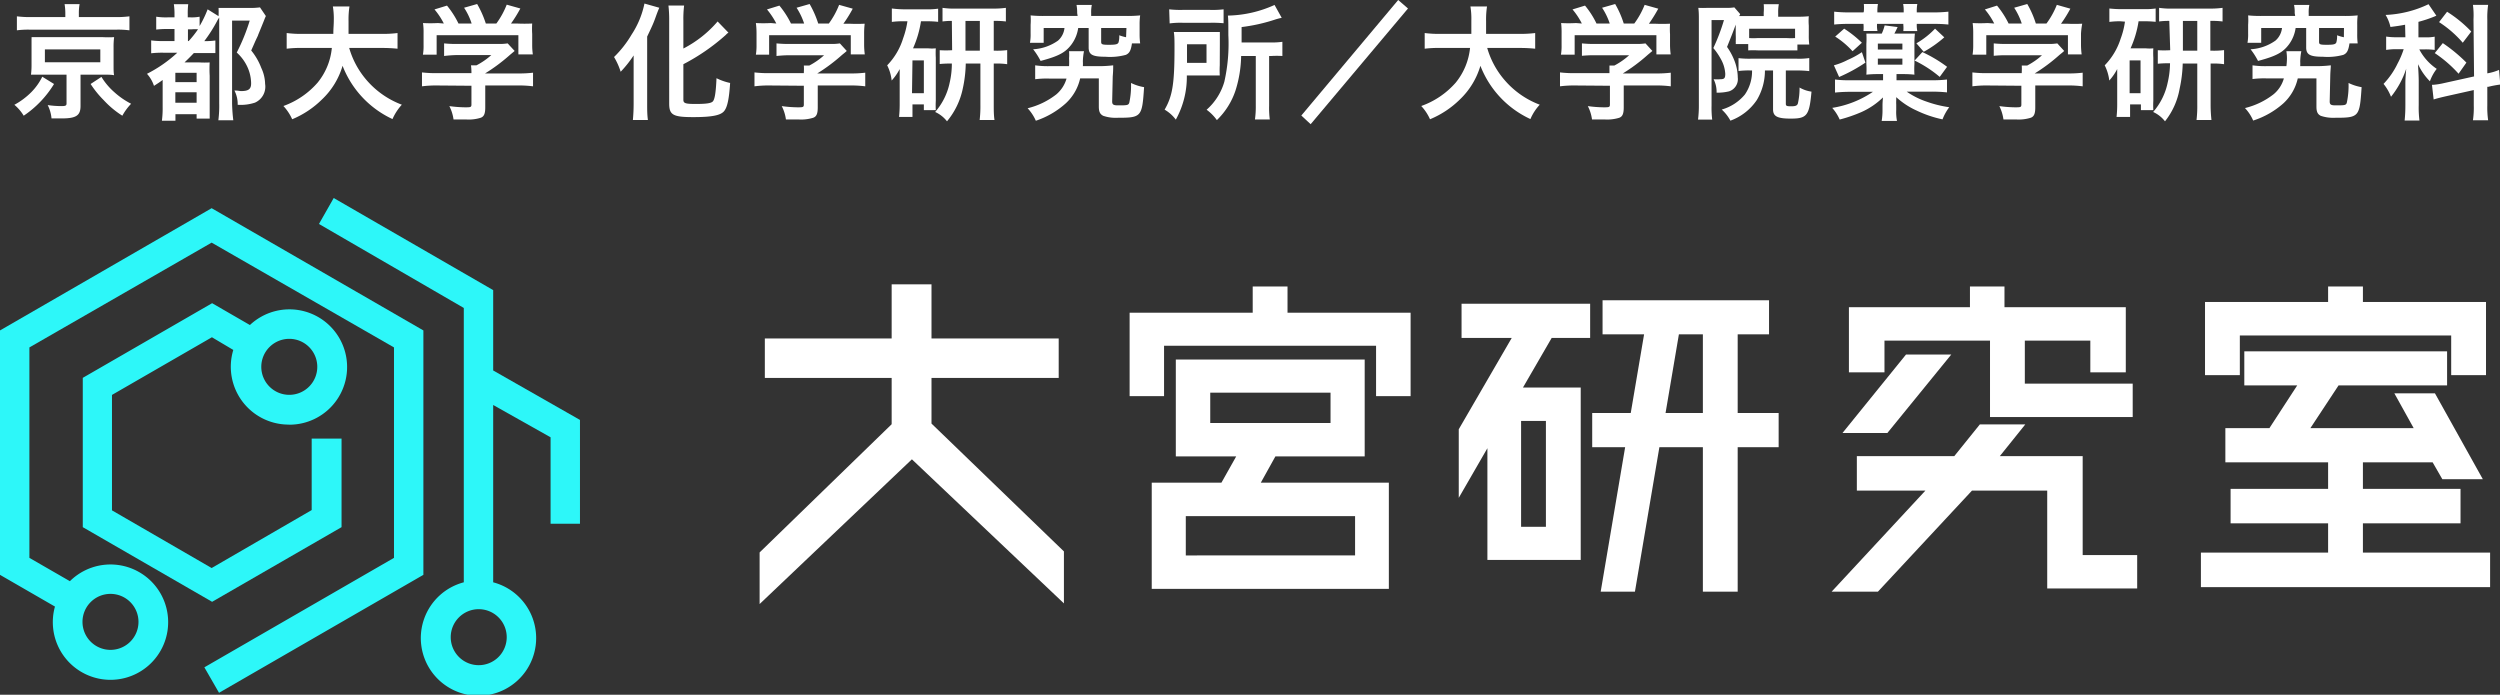 <svg xmlns="http://www.w3.org/2000/svg" viewBox="0 0 267.9 74.45"><rect x="0" y="0" width="267.9" height="74.45" fill="#333333" stroke="none"/><defs><style>.cls-1{fill:#fff;}.cls-2{fill:#2df7f9;}</style></defs><g id="レイヤー_2" data-name="レイヤー 2"><g id="レイヤー_1-2" data-name="レイヤー 1"><polygon class="cls-1" points="99.82 40.5 113.45 40.5 113.45 36.27 99.82 36.27 99.82 30.47 95.55 30.47 95.55 36.27 81.96 36.27 81.96 40.5 95.55 40.5 95.55 45.46 81.4 59.2 81.4 64.73 97.72 49.22 114.01 64.66 114.01 59.09 99.82 45.39 99.82 40.5"/><polygon class="cls-1" points="137.97 30.7 134.24 30.7 134.24 33.51 121.05 33.51 121.05 42.45 124.74 42.45 124.74 37.05 147.46 37.05 147.46 42.45 151.16 42.45 151.16 33.51 137.97 33.51 137.97 30.7"/><path class="cls-1" d="M136.67,48.91h9.57V38.53H126V48.91h6.47l-1.58,2.81h-7.47V63.1h25.41V51.72H135.11Zm-9.6,10.61V55.31h18.14v4.21Zm15.51-17.44v3.25H129.69V42.08Z"/><path class="cls-1" d="M156.62,36.21H162L156.32,46v7.35l3.07-5.32V60h10V41.53H163.2l3.08-5.32h4.12V32.55H156.62ZM163,56.45V45.11h2.66V56.45Z"/><path class="cls-1" d="M186.21,35.83h3.36V32.18H171.73v3.65h4.45l-1.43,8.43h-4.13v3.66h3.53L171.53,63.4h3.67l2.62-15.48h4.66V63.4h3.73V47.92h4.39V44.26h-4.39Zm-3.73,0v8.43h-4l1.43-8.43Z"/><polygon class="cls-1" points="209.1 37.99 204.25 37.99 197.44 46.4 202.25 46.4 209.1 37.99"/><polygon class="cls-1" points="223.18 48.88 214.3 48.88 217.03 45.48 212.16 45.48 209.42 48.88 198.98 48.88 198.98 52.57 206.33 52.57 196.28 63.4 201.24 63.4 211.32 52.57 219.38 52.57 219.38 63.06 229.02 63.06 229.02 59.48 223.18 59.48 223.18 48.88"/><polygon class="cls-1" points="201.94 36.5 213.25 36.5 213.25 44.69 228.54 44.69 228.54 41.11 216.98 41.11 216.98 36.5 224 36.5 224 39.9 227.8 39.9 227.8 32.92 214.8 32.92 214.8 30.7 211.1 30.7 211.1 32.92 198.13 32.92 198.13 39.9 201.94 39.9 201.94 36.5"/><polygon class="cls-1" points="240.02 35.95 262.67 35.95 262.67 40.2 266.4 40.2 266.4 32.36 253.21 32.36 253.21 30.7 249.48 30.7 249.48 32.36 236.29 32.36 236.29 40.2 240.02 40.2 240.02 35.95"/><polygon class="cls-1" points="253.21 59.22 253.21 56.08 263.67 56.08 263.67 52.39 253.21 52.39 253.21 49.54 260.68 49.54 261.72 51.35 266.06 51.35 260.93 42.15 256.58 42.15 258.65 45.88 247.58 45.88 250.6 41.3 262.23 41.3 262.23 37.65 240.5 37.65 240.5 41.3 246.17 41.3 243.19 45.88 238.47 45.88 238.47 49.54 249.48 49.54 249.48 52.39 239.03 52.39 239.03 56.08 249.48 56.08 249.48 59.22 235.85 59.22 235.85 62.92 266.84 62.92 266.84 59.22 253.21 59.22"/><path class="cls-2" d="M31,45.51a6.18,6.18,0,1,0-4.22-10.68l-4.05-2.34-13.86,8v16l13.86,8,13.87-8V47H33.4v7.66L22.68,60.87,12,54.69V42.32l10.71-6.18L25,37.5a6.2,6.2,0,0,0,5.91,8Zm0-9.2a3,3,0,1,1-3,3A3,3,0,0,1,31,36.31Z"/><path class="cls-2" d="M45.37,35.41,22.68,22.31,0,35.41V61.6L5.89,65a6.1,6.1,0,0,0-.23,1.66,6.18,6.18,0,1,0,1.83-4.38l-4.34-2.5V37.23L22.68,26,42.22,37.23V59.78L21.9,71.51l1.57,2.73L45.37,61.6ZM11.84,63.64a3,3,0,1,1-3,3A3,3,0,0,1,11.84,63.64Z"/><path class="cls-2" d="M52.85,39.7V31.09L35.76,21.22,34.18,24l15.52,9v29.4a6.18,6.18,0,1,0,3.15,0v-19L59,46.86v9.26h3.15V45ZM54.3,68.28a3,3,0,1,1-3-3A3,3,0,0,1,54.3,68.28Z"/><path class="cls-1" d="M5.79,9A11,11,0,0,1,2.54,12.4a4.69,4.69,0,0,0-1-1.17A7.75,7.75,0,0,0,3.35,9.88,6.25,6.25,0,0,0,4.53,8.22ZM7,1.44a6,6,0,0,0-.08-1H8.53a5.3,5.3,0,0,0-.08,1v.39H12.3a10.84,10.84,0,0,0,1.57-.08v1.5a9.28,9.28,0,0,0-1.49-.07H3.27a9.08,9.08,0,0,0-1.46.07V1.75a11.26,11.26,0,0,0,1.62.08H7ZM4.53,8C4,8,3.69,8,3.32,8A8,8,0,0,0,3.38,7V5.06c0-.45,0-.7,0-.73s0-.09,0-.18a.56.56,0,0,0,0-.17h.32c.12,0,.58,0,.89,0H11a10.94,10.94,0,0,0,1.23,0,7.8,7.8,0,0,0-.06,1.08V7c0,.44,0,.7.05,1.06C11.94,8,11.5,8,11,8H8.63v3.36c0,1-.45,1.33-2,1.33H5.52a3.9,3.9,0,0,0-.41-1.43,10.23,10.23,0,0,0,1.48.11c.44,0,.54-.06.54-.28V8Zm.28-1.33h5.94V5.29H4.81Zm6.06,1.57a7,7,0,0,0,1.35,1.61,8.39,8.39,0,0,0,1.83,1.27,6,6,0,0,0-.94,1.28,9.9,9.9,0,0,1-2-1.67A10.59,10.59,0,0,1,9.71,9Z"/><path class="cls-1" d="M17.61,5.65a10.33,10.33,0,0,0-1.41.06V4.33a9.64,9.64,0,0,0,1.41.07H18.7V3.11H18a9.15,9.15,0,0,0-1.26.06V1.79A6.86,6.86,0,0,0,18,1.86h.7V1.54A7.4,7.4,0,0,0,18.63.45h1.54a8,8,0,0,0-.05,1.09v.32h.27a4.46,4.46,0,0,0,1-.07v1A11.94,11.94,0,0,0,22.25,1l1.17.73a8.14,8.14,0,0,0,0-.88c.38,0,.63,0,1.18,0h2.16a7.35,7.35,0,0,0,1.1-.06l.63.93c-.12.26-.12.28-.22.53s-.44,1.09-.6,1.47c0,.07-.19.41-.37.83l-.38.86A6.68,6.68,0,0,1,28,7.28,4.24,4.24,0,0,1,28.41,9a1.87,1.87,0,0,1-1.09,2,4.89,4.89,0,0,1-1.85.23,3.17,3.17,0,0,0-.35-1.53c.43,0,.56.06.71.06.8,0,1.08-.21,1.08-.82a4.33,4.33,0,0,0-.33-1.61,4.75,4.75,0,0,0-1.21-1.7,20.8,20.8,0,0,0,1.39-3.42H24.87v8.91A17.84,17.84,0,0,0,25,12.89h-1.6a12.59,12.59,0,0,0,.09-1.84V1.89a2.42,2.42,0,0,0-.24.39,15.59,15.59,0,0,1-1.36,2.13H22a8.64,8.64,0,0,0,1.08-.07V5.69c-.33,0-.72,0-1.31,0h-1c-.41.43-.63.65-1,1h1.61a9.73,9.73,0,0,0,1.09,0,12.46,12.46,0,0,0,0,1.43v3.21c0,.61,0,1,0,1.38h-1.4v-.47H18.8v.7H17.35a10.39,10.39,0,0,0,.08-1.49V8.57c-.32.24-.49.35-.93.63a3.6,3.6,0,0,0-.75-1.29A14.23,14.23,0,0,0,19,5.65ZM18.79,8.8h2.28v-1H18.79Zm0,2.21h2.28V9.89H18.79ZM20.22,4.4a10.87,10.87,0,0,0,1-1.26,4.5,4.5,0,0,0-.65,0h-.43V4.4Z"/><path class="cls-1" d="M37.42,5.14a9.12,9.12,0,0,0,1.93,3.52,9.3,9.3,0,0,0,3.71,2.56,5.64,5.64,0,0,0-1,1.54,10.45,10.45,0,0,1-5.35-5.71,8.08,8.08,0,0,1-2.2,3.6,10,10,0,0,1-3.2,2.13,5.15,5.15,0,0,0-.94-1.42,8.81,8.81,0,0,0,3.67-2.51,6.92,6.92,0,0,0,1.52-3.71H32.42a11.81,11.81,0,0,0-1.7.08V3.54a11.85,11.85,0,0,0,1.7.09h3.3c0-.62.05-.94.05-1.47a8,8,0,0,0-.1-1.47h1.78a9,9,0,0,0-.1,1.58c0,.57,0,.88,0,1.36h3.56a12.18,12.18,0,0,0,1.69-.09V5.22a15.21,15.21,0,0,0-1.68-.08Z"/><path class="cls-1" d="M46.86,9.16a11.77,11.77,0,0,0-1.64.09V7.76a13.25,13.25,0,0,0,1.63.08h3.67V7.75A5.58,5.58,0,0,0,50.47,7h.59a7.59,7.59,0,0,0,1.59-1.1H49A12.91,12.91,0,0,0,47.59,6V4.65A13,13,0,0,0,49,4.71H53.4a5.77,5.77,0,0,0,1-.06l.75.81-.49.41a19.12,19.12,0,0,1-2.68,2h3.49a12.48,12.48,0,0,0,1.65-.08V9.25a11.6,11.6,0,0,0-1.66-.09H52v2.35c0,.69-.14,1-.52,1.12a4.31,4.31,0,0,1-1.55.17l-1.33,0a4.38,4.38,0,0,0-.45-1.43,13.14,13.14,0,0,0,1.67.13c.6,0,.7,0,.7-.31v-2Zm.7-6.64a7.64,7.64,0,0,0-1-1.51L47.9.6a9.54,9.54,0,0,1,1.23,1.92h1.41A6.75,6.75,0,0,0,49.73.83l1.4-.4a10.64,10.64,0,0,1,.93,2.09h1.13A8.81,8.81,0,0,0,54.3.5l1.46.41a14.1,14.1,0,0,1-1,1.61h.62a16.5,16.5,0,0,0,1.65,0,8.81,8.81,0,0,0,0,1.12V4.83a6.76,6.76,0,0,0,.07,1H55.55V3.77H46.79V5.86H45.32a5.37,5.37,0,0,0,.07-1V3.59a7.1,7.1,0,0,0-.06-1.12,14.22,14.22,0,0,0,1.6,0Z"/><path class="cls-1" d="M67.9,7.45c0-.43,0-.84,0-1.51a12.16,12.16,0,0,1-1.39,1.75,7.22,7.22,0,0,0-.71-1.58,11.45,11.45,0,0,0,1.88-2.4A9.58,9.58,0,0,0,69.06.38l1.59.45c-.11.26-.17.4-.3.75-.29.82-.36,1-1,2.34v7.22c0,.56,0,1.15.08,1.72H67.82c.05-.56.08-1.11.08-1.74Zm5.33,3.24c0,.38.22.45,1.33.45s1.68-.07,1.85-.3.3-.82.37-2.46a6.08,6.08,0,0,0,1.46.51c-.11,1.69-.29,2.57-.63,3s-1.15.66-3.31.66-2.59-.22-2.59-1.45V2.2A13.36,13.36,0,0,0,71.63.59h1.68a11.55,11.55,0,0,0-.08,1.61v3a12.1,12.1,0,0,0,3.67-2.9L78.06,3.5a1.16,1.16,0,0,0-.28.24,21.92,21.92,0,0,1-4.55,3.14Z"/><path class="cls-1" d="M82.49,9.16a11.77,11.77,0,0,0-1.64.09V7.76a13.08,13.08,0,0,0,1.62.08h3.67V7.75a5.64,5.64,0,0,0,0-.73h.59a7.54,7.54,0,0,0,1.58-1.1h-3.7A13,13,0,0,0,83.21,6V4.65a13.2,13.2,0,0,0,1.38.06H89a5.77,5.77,0,0,0,1-.06l.74.81c-.19.17-.19.17-.49.41a19,19,0,0,1-2.67,2h3.48a12.55,12.55,0,0,0,1.66-.08V9.25a11.76,11.76,0,0,0-1.67-.09H87.63v2.35c0,.69-.14,1-.52,1.12a4.41,4.41,0,0,1-1.56.17l-1.33,0a4.38,4.38,0,0,0-.45-1.43,13.27,13.27,0,0,0,1.67.13c.6,0,.7,0,.7-.31v-2Zm.7-6.64a8.11,8.11,0,0,0-1-1.51L83.52.6a9.53,9.53,0,0,1,1.24,1.92h1.41A7.12,7.12,0,0,0,85.36.83l1.4-.4a10.54,10.54,0,0,1,.92,2.09h1.14a8.77,8.77,0,0,0,1.1-2l1.46.41a14.12,14.12,0,0,1-1,1.61H91a16.61,16.61,0,0,0,1.66,0,8.56,8.56,0,0,0-.06,1.12V4.83a8.34,8.34,0,0,0,.07,1H91.17V3.77H82.42V5.86H81a6.3,6.3,0,0,0,.07-1V3.59A8.56,8.56,0,0,0,81,2.47a14.22,14.22,0,0,0,1.6,0Z"/><path class="cls-1" d="M96.73,2.28a7.94,7.94,0,0,0-1.16.07V.91A11.66,11.66,0,0,0,96.89,1h2.35a8.06,8.06,0,0,0,1.29-.07V2.34a10,10,0,0,0-1.15-.06h-.69a11.08,11.08,0,0,1-.85,2.9h1.62a4.5,4.5,0,0,0,.82,0,8.89,8.89,0,0,0,0,1v4.62a8.92,8.92,0,0,0,0,1H99v-.61H97.78v1.34H96.34a12.8,12.8,0,0,0,.07-1.37V8.68c0-.51,0-.61,0-1.28a5.54,5.54,0,0,1-.86,1.23A4.65,4.65,0,0,0,95.07,7,7.16,7.16,0,0,0,96.78,4.1a9,9,0,0,0,.46-1.82Zm1,7.71H99V6.47H97.78ZM102,2.24A7.46,7.46,0,0,0,101,2.3V.84a8.36,8.36,0,0,0,1.47.08h3.89a9.53,9.53,0,0,0,1.43-.08V2.3a8.85,8.85,0,0,0-1.3-.06V5.43h.11a8.9,8.9,0,0,0,1.33-.06V6.88a7.74,7.74,0,0,0-1.33-.07h-.11v4.38c0,.58,0,1.14.08,1.67h-1.59a12.67,12.67,0,0,0,.08-1.65V6.81h-1.57a13.46,13.46,0,0,1-.32,2.69A8,8,0,0,1,101.48,13a3.34,3.34,0,0,0-1.27-1,6.88,6.88,0,0,0,1.55-3.11A9,9,0,0,0,102,6.81a11.26,11.26,0,0,0-1.3.05V5.38a10.9,10.9,0,0,0,1.33,0Zm3,3.19V2.24h-1.54V5.43Z"/><path class="cls-1" d="M117.87,7.09A13.11,13.11,0,0,0,119.29,7c0,.32,0,.59-.05,1.21l-.06,2.66c0,.33.13.42.61.42,1,0,1.14,0,1.23-.31a8.76,8.76,0,0,0,.18-2.09,5.12,5.12,0,0,0,1.4.45c-.21,3.21-.27,3.28-2.9,3.28a4,4,0,0,1-1.48-.21c-.35-.18-.47-.45-.47-1v-.11l0-2.9h-2a5.17,5.17,0,0,1-1.56,2.69A9.09,9.09,0,0,1,111,12.94a4.77,4.77,0,0,0-.88-1.34,8.07,8.07,0,0,0,3.08-1.49,3.46,3.46,0,0,0,1.09-1.69h-1.86a9.73,9.73,0,0,0-1.5.07V7a9.48,9.48,0,0,0,1.47.09h2.16a6.64,6.64,0,0,0,0-.83,5.06,5.06,0,0,0,0-.77h1.6a6.33,6.33,0,0,0-.12,1.09,4.38,4.38,0,0,1,0,.51ZM115.43,1.4a4.51,4.51,0,0,0-.07-.87H117a3.59,3.59,0,0,0-.07.87v.31h3.77a13.52,13.52,0,0,0,1.48-.06,6.77,6.77,0,0,0-.06,1v1a7.41,7.41,0,0,0,.06,1h-.88c-.11.76-.27,1.06-.66,1.23a6.42,6.42,0,0,1-2.2.2c-1.39,0-1.78-.23-1.78-1V3h-1.12a3.9,3.9,0,0,1-.71,1.75c-.65.87-1.36,1.26-3.32,1.78a7.38,7.38,0,0,0-.8-1.25,5.09,5.09,0,0,0,2.67-.93A2.1,2.1,0,0,0,114.07,3h-2.23V4.59h-1.47a5,5,0,0,0,.07-1V2.65a7.14,7.14,0,0,0,0-1,13.3,13.3,0,0,0,1.48.06h3.56ZM120.71,3H118V4.47c0,.29.1.33.86.33s.91-.07,1-.25a2.42,2.42,0,0,0,.08-.77,4.68,4.68,0,0,0,.73.21Z"/><path class="cls-1" d="M130.71,7a10.34,10.34,0,0,0,0,1.09l-1.32,0h-2.21A9.43,9.43,0,0,1,126,12.82a4,4,0,0,0-1.2-1.07c.84-1.44,1.06-2.77,1.06-6.54,0-.88,0-1.29-.07-1.78.44,0,.8,0,1.42,0h2.17c.6,0,.94,0,1.34,0,0,.3,0,.7,0,1.22Zm-5.42-6a10.72,10.72,0,0,0,1.46.06h2.9A10,10,0,0,0,131.12,1V2.49a12,12,0,0,0-1.4-.05h-3a8.7,8.7,0,0,0-1.38.07Zm4,5.74v-2h-2.09v1c0,.51,0,.64,0,1ZM133,6a12.89,12.89,0,0,1-.6,3.69,7.85,7.85,0,0,1-2,3.18,4.83,4.83,0,0,0-1.1-1.11,6.33,6.33,0,0,0,1.9-3,18.5,18.5,0,0,0,.43-5c0-1.29,0-1.64-.05-2.09a12.6,12.6,0,0,0,5-1.14l.77,1.38a6.48,6.48,0,0,0-.63.16,18.5,18.5,0,0,1-3.67.83V4.55h3.05a8,8,0,0,0,1.32-.07V6A10.37,10.37,0,0,0,136.23,6H136v5.34a9.45,9.45,0,0,0,.07,1.46h-1.59a9.66,9.66,0,0,0,.09-1.47V6Z"/><path class="cls-1" d="M150.88.91l-10.43,12.4-1-.93L149.83,0Z"/><path class="cls-1" d="M159.37,5.14a9.12,9.12,0,0,0,1.93,3.52A9.27,9.27,0,0,0,165,11.22a5.21,5.21,0,0,0-1,1.54,10.44,10.44,0,0,1-5.36-5.71,8.15,8.15,0,0,1-2.19,3.6,10,10,0,0,1-3.21,2.13,5.15,5.15,0,0,0-.94-1.42A8.81,8.81,0,0,0,156,8.85a7,7,0,0,0,1.53-3.71h-3.17a11.65,11.65,0,0,0-1.69.08V3.54a11.79,11.79,0,0,0,1.69.09h3.31c0-.62,0-.94,0-1.47a8,8,0,0,0-.1-1.47h1.78a9,9,0,0,0-.1,1.58c0,.57,0,.88,0,1.36h3.56a12.44,12.44,0,0,0,1.7-.09V5.22a15.54,15.54,0,0,0-1.69-.08Z"/><path class="cls-1" d="M168.81,9.16a11.77,11.77,0,0,0-1.64.09V7.76a13.25,13.25,0,0,0,1.63.08h3.67V7.75c0-.27,0-.49,0-.73H173a7.81,7.81,0,0,0,1.58-1.1h-3.7a12.91,12.91,0,0,0-1.36.06V4.65a13,13,0,0,0,1.37.06h4.44a6,6,0,0,0,1-.06l.74.81-.49.41a18.56,18.56,0,0,1-2.68,2h3.49a12.39,12.39,0,0,0,1.65-.08V9.25a11.51,11.51,0,0,0-1.66-.09H174v2.35c0,.69-.14,1-.51,1.12a4.41,4.41,0,0,1-1.56.17l-1.33,0a4.38,4.38,0,0,0-.45-1.43,13.14,13.14,0,0,0,1.67.13c.6,0,.7,0,.7-.31v-2Zm.7-6.64a7.64,7.64,0,0,0-1-1.51L169.85.6a9.12,9.12,0,0,1,1.23,1.92h1.42a7.15,7.15,0,0,0-.82-1.69l1.4-.4A10.08,10.08,0,0,1,174,2.52h1.13a8.81,8.81,0,0,0,1.11-2l1.46.41a15.65,15.65,0,0,1-1,1.61h.61a16.37,16.37,0,0,0,1.65,0,8.81,8.81,0,0,0,0,1.12V4.83a8.34,8.34,0,0,0,.07,1H177.5V3.77h-8.76V5.86h-1.47a5.37,5.37,0,0,0,.07-1V3.59a8.81,8.81,0,0,0-.05-1.12,13.93,13.93,0,0,0,1.59,0Z"/><path class="cls-1" d="M186.07,2.45c-.41,1.11-.41,1.11-1,2.58a6.75,6.75,0,0,1,.83,1.57,5.12,5.12,0,0,1,.32,1.71,1.37,1.37,0,0,1-.94,1.48,5.19,5.19,0,0,1-1.33.14,3,3,0,0,0-.32-1.44,4.51,4.51,0,0,0,.72,0c.43,0,.53-.11.53-.58a3.63,3.63,0,0,0-.49-1.61,6.82,6.82,0,0,0-.79-1.15,20.57,20.57,0,0,0,1.14-3h-1.33v9.16a10.42,10.42,0,0,0,.07,1.51h-1.52a11.62,11.62,0,0,0,.09-1.54V2.09c0-.45,0-.79-.06-1.25a8.73,8.73,0,0,0,1,0h2a4.28,4.28,0,0,0,.86-.05l.62.71c0,.1-.06.13-.1.22.27,0,.55,0,1,0H189V1.34A5.54,5.54,0,0,0,189,.45h1.62a4.45,4.45,0,0,0-.07.92v.42h2.09a10,10,0,0,0,1.19-.05,6.09,6.09,0,0,0,0,1V3.77a7.27,7.27,0,0,0,.05,1h-1.27v.63c-.32,0-.65,0-1.07,0h-3.13a10.5,10.5,0,0,0-1.07,0V4.72H186a.93.93,0,0,0,0-.24,7.24,7.24,0,0,0,0-.77V2.45Zm1.5,5.1a8.55,8.55,0,0,0-1.27.06V6.23a9.64,9.64,0,0,0,1.28.06h5a7.43,7.43,0,0,0,1.3-.07v1.4a12.28,12.28,0,0,0-1.3-.07h-1.21v3.57c0,.23.1.27.56.27s.65-.06.73-.3a7.31,7.31,0,0,0,.18-1.71,3.51,3.51,0,0,0,1.28.44c-.23,2.56-.48,2.89-2.21,2.89-1.46,0-1.91-.24-1.91-1V7.55h-.87a6.13,6.13,0,0,1-.87,3.17,5.8,5.8,0,0,1-2.83,2.21,4.39,4.39,0,0,0-.93-1.19,5,5,0,0,0,2.48-1.61,4.39,4.39,0,0,0,.77-2.58Zm4.79-4.47h-4.92v1a7.1,7.1,0,0,0,.91,0h3.12a7,7,0,0,0,.89,0Z"/><path class="cls-1" d="M203.23,8.6h3.84a12.62,12.62,0,0,0,1.57-.08V9.9A15.84,15.84,0,0,0,207,9.82h-2.68a8.52,8.52,0,0,0,2.16,1.08,12.37,12.37,0,0,0,2.4.59,5.42,5.42,0,0,0-.72,1.3,12.15,12.15,0,0,1-2.77-.94,8.24,8.24,0,0,1-2.19-1.44c0,.19,0,.26,0,.32a4.9,4.9,0,0,0,0,.5v.56a5.16,5.16,0,0,0,.08,1.17h-1.64a6.91,6.91,0,0,0,.09-1.18v-.55s0-.26.05-.79A7.93,7.93,0,0,1,199.49,12a15.62,15.62,0,0,1-2.35.81,4.84,4.84,0,0,0-.8-1.25,10.76,10.76,0,0,0,4.36-1.72h-2.41a15.56,15.56,0,0,0-1.65.08V8.52a11.05,11.05,0,0,0,1.48.08h3.67V7.94h-.64A11.22,11.22,0,0,0,200,8,9.35,9.35,0,0,0,200,6.84V4.71A9.17,9.17,0,0,0,200,3.6c.35,0,.59,0,1.21,0h.44a4.76,4.76,0,0,0,.31-.88l1.39.18c-.13.28-.21.44-.35.7h1c.6,0,.85,0,1.2,0a9.17,9.17,0,0,0-.05,1.13V6.85A9.42,9.42,0,0,0,205.15,8a11.06,11.06,0,0,0-1.2-.06h-.72ZM199.9,6.71a17.17,17.17,0,0,1-2.82,1.54L196.52,7A7.35,7.35,0,0,0,198,6.42a9.26,9.26,0,0,0,1.52-.83Zm-.17-5.49a5.16,5.16,0,0,0,0-.79h1.51a4.19,4.19,0,0,0-.06.78v.12H204V1.21a3.53,3.53,0,0,0-.06-.78h1.52a4,4,0,0,0-.06.79v.11h1.78a14.36,14.36,0,0,0,1.61-.08V2.63a14,14,0,0,0-1.57-.07h-1.82v.07a3,3,0,0,0,.06.7h-1.5a3.34,3.34,0,0,0,0-.67v-.1h-2.82v.09a2.69,2.69,0,0,0,.05.67h-1.5a4.4,4.4,0,0,0,0-.76h-1.58a13.92,13.92,0,0,0-1.56.07V1.25a14.56,14.56,0,0,0,1.6.08h1.54Zm-2.11,1.85a12,12,0,0,1,1.9,1.51l-1,.91a9.08,9.08,0,0,0-1.86-1.57Zm6.24,2.24V4.67h-2.63v.64Zm-2.63,1.62h2.63V6.28h-2.63ZM206,5.58a14.85,14.85,0,0,1,2.65,1.58l-.79,1.08a12.7,12.7,0,0,0-2.69-1.75ZM208.35,4a12.28,12.28,0,0,1-2.2,1.55l-.79-.91a8.66,8.66,0,0,0,2-1.57Z"/><path class="cls-1" d="M213,9.16a11.77,11.77,0,0,0-1.64.09V7.76a13.08,13.08,0,0,0,1.62.08h3.67V7.75a5.64,5.64,0,0,0,0-.73h.59a7.54,7.54,0,0,0,1.58-1.1H215a12.71,12.71,0,0,0-1.35.06V4.65a12.86,12.86,0,0,0,1.37.06h4.44a5.77,5.77,0,0,0,1-.06l.74.81c-.19.17-.19.17-.49.41a19,19,0,0,1-2.67,2h3.49a12.48,12.48,0,0,0,1.65-.08V9.25a11.67,11.67,0,0,0-1.67-.09H218.1v2.35c0,.69-.14,1-.52,1.12a4.39,4.39,0,0,1-1.55.17l-1.34,0a4.65,4.65,0,0,0-.44-1.43,13,13,0,0,0,1.66.13c.61,0,.7,0,.7-.31v-2Zm.7-6.64a7.64,7.64,0,0,0-1-1.51L214,.6a9.53,9.53,0,0,1,1.24,1.92h1.41a7.12,7.12,0,0,0-.81-1.69l1.4-.4a10,10,0,0,1,.92,2.09h1.14a8.81,8.81,0,0,0,1.11-2l1.45.41a14.12,14.12,0,0,1-1,1.61h.62a16.5,16.5,0,0,0,1.65,0A8.56,8.56,0,0,0,223,3.59V4.83a8.34,8.34,0,0,0,.07,1h-1.47V3.77h-8.75V5.86h-1.47a6.3,6.3,0,0,0,.07-1V3.59a8.56,8.56,0,0,0-.06-1.12,14.22,14.22,0,0,0,1.6,0Z"/><path class="cls-1" d="M227.21,2.28a8,8,0,0,0-1.17.07V.91a11.66,11.66,0,0,0,1.32.07h2.35A7.92,7.92,0,0,0,231,.91V2.34a10,10,0,0,0-1.15-.06h-.68a11.11,11.11,0,0,1-.86,2.9h1.63a4.44,4.44,0,0,0,.81,0,8.89,8.89,0,0,0,0,1v4.62a8.92,8.92,0,0,0,0,1h-1.33v-.61h-1.16v1.34h-1.45a12.8,12.8,0,0,0,.07-1.37V8.68c0-.51,0-.61,0-1.28a5.82,5.82,0,0,1-.85,1.23A4.84,4.84,0,0,0,225.54,7a7.16,7.16,0,0,0,1.71-2.86,8.34,8.34,0,0,0,.46-1.82Zm1,7.71h1.17V6.47h-1.17Zm4.25-7.75a7.46,7.46,0,0,0-1.09.06V.84a8.43,8.43,0,0,0,1.47.08h3.9a9.7,9.7,0,0,0,1.43-.08V2.3a9.08,9.08,0,0,0-1.31-.06V5.43H237a8.9,8.9,0,0,0,1.33-.06V6.88A7.74,7.74,0,0,0,237,6.81h-.11v4.38a14.9,14.9,0,0,0,.09,1.67h-1.6a12.67,12.67,0,0,0,.08-1.65V6.81h-1.56a14.13,14.13,0,0,1-.33,2.69A7.78,7.78,0,0,1,232,13a3.34,3.34,0,0,0-1.27-1,6.88,6.88,0,0,0,1.55-3.11,9.47,9.47,0,0,0,.26-2.11,11.56,11.56,0,0,0-1.31.05V5.38a10.9,10.9,0,0,0,1.33,0Zm3,3.19V2.24h-1.54V5.43Z"/><path class="cls-1" d="M248.34,7.09A13.45,13.45,0,0,0,249.77,7c0,.32-.05.59-.06,1.21l-.06,2.66c0,.33.13.42.61.42,1,0,1.15,0,1.23-.31a8.76,8.76,0,0,0,.18-2.09,5.12,5.12,0,0,0,1.4.45c-.21,3.21-.26,3.28-2.9,3.28a4.06,4.06,0,0,1-1.48-.21c-.35-.18-.46-.45-.46-1v-.11l0-2.9h-2a5.17,5.17,0,0,1-1.56,2.69,9,9,0,0,1-3.22,1.83,4.56,4.56,0,0,0-.88-1.34,8.07,8.07,0,0,0,3.08-1.49,3.39,3.39,0,0,0,1.09-1.69h-1.86a9.8,9.8,0,0,0-1.5.07V7a9.48,9.48,0,0,0,1.47.09h2.16a6.87,6.87,0,0,0,.06-.83,5.09,5.09,0,0,0-.06-.77h1.6a6.33,6.33,0,0,0-.12,1.09,4.38,4.38,0,0,1,0,.51ZM245.9,1.4a3.83,3.83,0,0,0-.07-.87h1.64a3.59,3.59,0,0,0-.07.87v.31h3.77a13.52,13.52,0,0,0,1.48-.06,7,7,0,0,0-.05,1v1a7.56,7.56,0,0,0,.05,1h-.88c-.11.76-.27,1.06-.66,1.23a6.42,6.42,0,0,1-2.2.2c-1.38,0-1.78-.23-1.78-1V3H246a3.9,3.9,0,0,1-.71,1.75c-.65.87-1.36,1.26-3.32,1.78a7.38,7.38,0,0,0-.8-1.25,5.09,5.09,0,0,0,2.67-.93A2.1,2.1,0,0,0,244.54,3h-2.23V4.59h-1.47a5,5,0,0,0,.07-1V2.65a7.14,7.14,0,0,0,0-1,13.41,13.41,0,0,0,1.48.06h3.56ZM251.18,3h-2.67V4.47c0,.29.09.33.85.33s.91-.07,1-.25a2.42,2.42,0,0,0,.08-.77,4.68,4.68,0,0,0,.73.21Z"/><path class="cls-1" d="M257.73,2.65c-.59.11-.8.14-1.57.24a4.26,4.26,0,0,0-.52-1.29,11.73,11.73,0,0,0,4.6-1.15l.84,1.23-.23.1a13.22,13.22,0,0,1-1.69.56V4h.74a4.61,4.61,0,0,0,1-.07V5.35a7.62,7.62,0,0,0-1-.06h-.65a5.72,5.72,0,0,0,1.87,2.09,4.65,4.65,0,0,0-.73,1.33,6.32,6.32,0,0,1-1.27-1.83c0,.33.06.92.07,1.75v2.63a11,11,0,0,0,.08,1.66h-1.59a15.48,15.48,0,0,0,.08-1.66V9.08c0-.33,0-.69.09-1.71a9.54,9.54,0,0,1-1.63,3,5.11,5.11,0,0,0-.8-1.38,8.39,8.39,0,0,0,1.51-2.19,9.14,9.14,0,0,0,.65-1.53h-.7a7.14,7.14,0,0,0-1.18.08V3.92a7.23,7.23,0,0,0,1.21.07h.85Zm7.33-.58A8.68,8.68,0,0,0,265,.52h1.63a9.11,9.11,0,0,0-.09,1.55V7.86a5.47,5.47,0,0,0,1.26-.37l.13,1.57a10.88,10.88,0,0,0-1.27.24l-.12,0v2a9.56,9.56,0,0,0,.09,1.59H265a9.33,9.33,0,0,0,.09-1.6V9.65l-3,.67c-.52.12-1,.24-1.3.34l-.18-1.57h.11a7.48,7.48,0,0,0,1.15-.18l3.25-.72Zm-3.29,2.55a16.75,16.75,0,0,1,2.53,2.09l-.84,1.19a13.52,13.52,0,0,0-2.55-2.21Zm.46-3.36a13.41,13.41,0,0,1,2.59,2.12l-.91,1.2a11.67,11.67,0,0,0-2.54-2.21Z"/></g></g></svg>